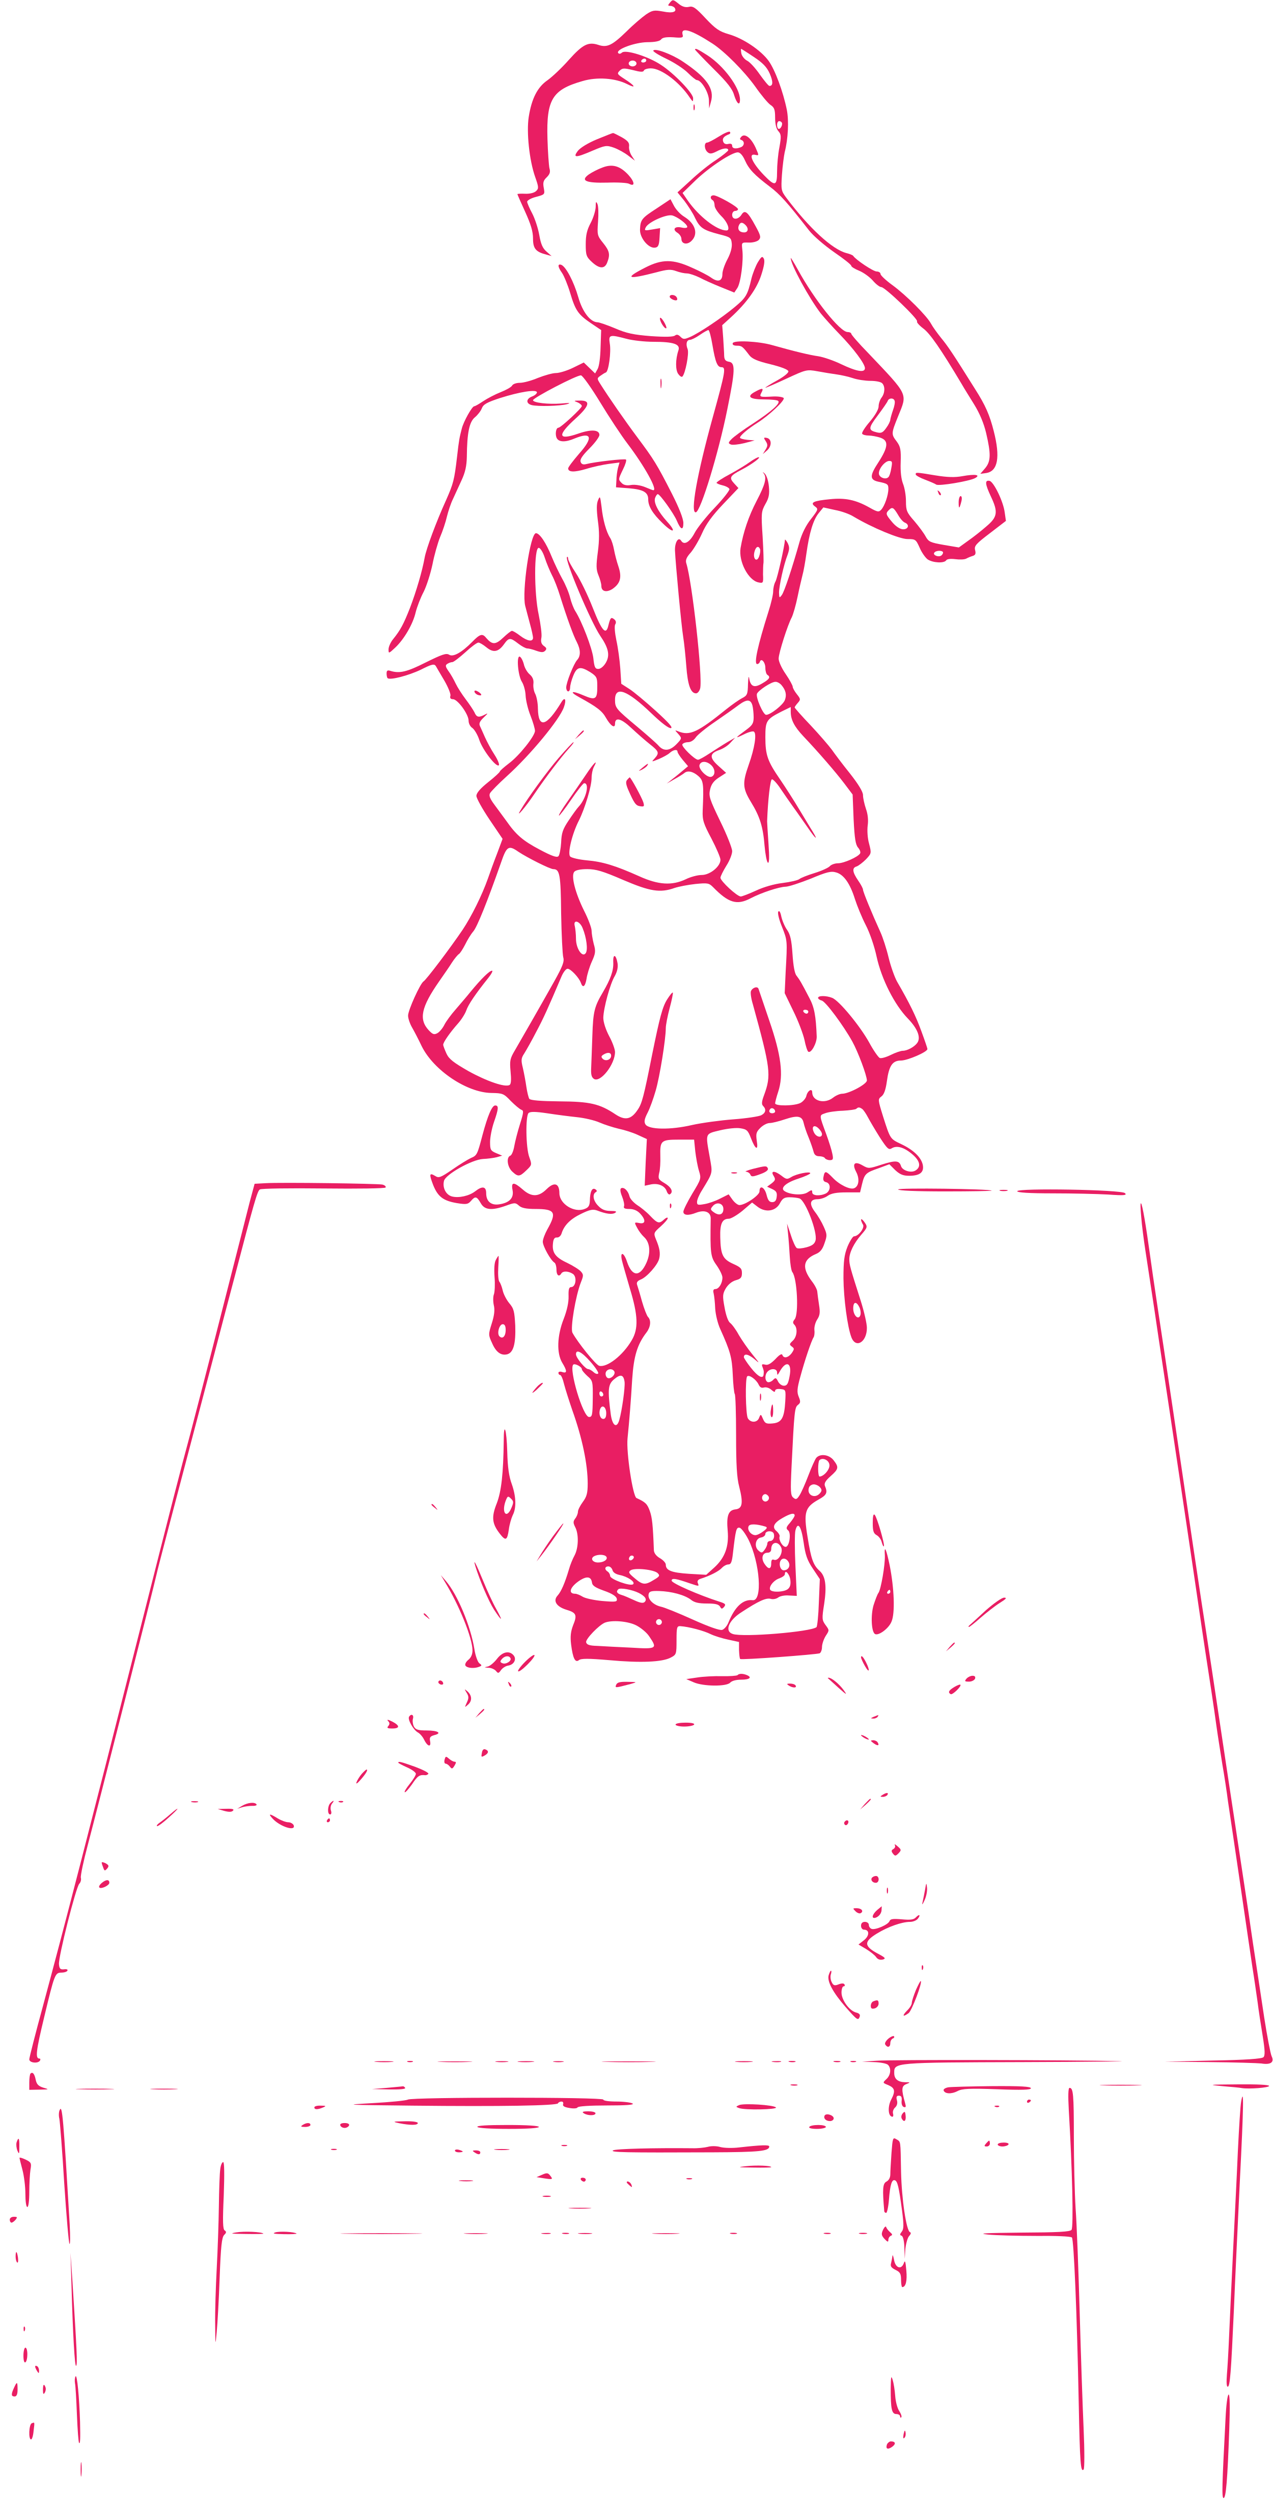 <?xml version="1.0" standalone="no"?>
<!DOCTYPE svg PUBLIC "-//W3C//DTD SVG 20010904//EN"
 "http://www.w3.org/TR/2001/REC-SVG-20010904/DTD/svg10.dtd">
<svg version="1.0" xmlns="http://www.w3.org/2000/svg"
 width="652pt" height="1280pt" viewBox="0 0 652 1280"
 preserveAspectRatio="xMidYMid meet">
<g transform="translate(0,1280) scale(0.1,-0.1)"
fill="#e91e63" stroke="none">
<path d="M3430 12785 c-10 -12 -10 -15 3 -15 9 0 19 -5 23 -11 12 -20 -11 -28
-60 -18 -45 8 -54 7 -87 -15 -20 -14 -65 -52 -99 -86 -74 -72 -100 -85 -145
-70 -52 17 -80 3 -151 -76 -36 -41 -86 -88 -110 -105 -51 -35 -81 -93 -96
-188 -12 -78 3 -222 33 -307 18 -51 19 -59 5 -72 -9 -9 -31 -15 -56 -14 -22 1
-40 0 -40 -2 0 -2 18 -43 40 -91 29 -64 40 -100 40 -136 0 -52 14 -69 70 -83
l25 -7 -26 23 c-20 17 -29 39 -37 85 -6 34 -22 83 -36 110 -14 26 -26 54 -26
60 0 7 21 19 46 25 45 12 45 13 39 46 -5 27 -2 38 15 54 16 16 20 27 14 47 -3
14 -8 82 -10 151 -6 201 25 251 180 295 74 22 167 15 227 -15 51 -26 42 -9
-13 26 -37 24 -39 27 -24 42 14 14 22 14 68 3 38 -10 53 -11 56 -2 2 6 18 11
36 11 53 0 147 -71 199 -150 16 -23 17 -23 17 -3 0 26 -97 127 -165 171 -65
43 -180 79 -199 63 -9 -8 -16 -8 -20 -2 -12 18 85 54 149 55 39 0 64 5 71 14
7 10 26 13 63 11 46 -4 52 -2 47 14 -10 41 45 24 153 -46 63 -41 163 -142 219
-220 30 -43 65 -85 78 -94 20 -13 24 -24 24 -66 0 -33 6 -57 17 -69 14 -16 15
-26 5 -82 -7 -35 -12 -91 -12 -125 0 -74 -10 -77 -67 -18 -61 63 -83 114 -44
104 19 -4 19 -4 1 37 -23 50 -55 75 -73 56 -9 -10 -9 -14 1 -17 17 -7 15 -30
-4 -37 -26 -10 -44 -7 -44 8 0 9 -7 12 -20 9 -13 -3 -22 1 -26 12 -6 16 4 28
31 38 6 3 7 8 3 12 -4 4 -29 -7 -56 -24 -27 -17 -54 -31 -60 -31 -17 0 -15
-35 2 -49 11 -10 21 -9 45 3 33 18 61 21 61 7 0 -4 -28 -27 -62 -50 -35 -22
-93 -69 -130 -104 l-68 -62 35 -43 c18 -24 44 -63 55 -88 25 -51 41 -62 125
-84 56 -14 60 -17 63 -47 2 -20 -6 -50 -22 -80 -14 -26 -26 -60 -26 -76 0 -36
-22 -44 -57 -19 -15 11 -59 34 -98 51 -98 45 -154 45 -240 1 -110 -56 -93 -63
58 -24 55 15 73 16 100 6 19 -7 43 -12 56 -12 12 0 41 -10 64 -21 22 -12 72
-34 109 -49 l69 -28 16 24 c17 27 32 140 25 196 -4 37 -4 37 32 36 21 -1 43 5
52 13 12 13 11 22 -16 71 -40 74 -55 86 -72 59 -17 -27 -48 -28 -48 -1 0 11 7
20 15 20 8 0 15 4 15 9 0 12 -105 71 -125 71 -17 0 -20 -16 -5 -25 6 -3 10
-16 10 -27 0 -12 16 -36 35 -55 32 -31 47 -73 26 -73 -49 0 -141 71 -199 154
l-26 38 69 67 c72 68 183 141 214 141 11 0 25 -15 36 -40 21 -47 48 -75 127
-135 53 -40 89 -80 202 -225 22 -28 78 -76 128 -111 48 -33 88 -64 88 -70 0
-5 18 -16 40 -25 22 -9 53 -31 70 -50 16 -19 36 -34 44 -34 19 0 193 -167 183
-176 -3 -4 11 -20 32 -36 34 -25 89 -104 197 -285 10 -18 39 -64 63 -103 29
-47 50 -97 62 -148 25 -107 24 -144 -5 -179 l-25 -29 30 4 c60 9 73 81 39 214
-21 83 -42 132 -97 218 -112 179 -139 219 -173 260 -20 25 -43 57 -51 72 -21
40 -128 147 -198 198 -33 24 -61 50 -61 57 0 7 -9 13 -20 13 -17 0 -106 59
-120 80 -3 4 -18 10 -34 14 -72 18 -191 127 -309 284 -26 35 -27 41 -22 117 3
44 10 96 14 115 18 70 22 162 11 218 -19 93 -60 204 -93 250 -40 55 -131 116
-205 137 -48 14 -67 27 -118 81 -51 55 -65 64 -85 59 -17 -4 -33 0 -51 14 -31
25 -32 25 -48 6z m430 -276 c47 -31 67 -52 82 -85 18 -41 18 -64 -1 -64 -5 0
-26 26 -49 58 -22 32 -51 64 -65 71 -14 7 -27 24 -30 37 -2 13 -3 24 -1 24 1
0 30 -18 64 -41z m-550 -19 c0 -5 -7 -10 -16 -10 -8 0 -12 5 -9 10 3 6 10 10
16 10 5 0 9 -4 9 -10z m-50 -15 c0 -8 -9 -15 -20 -15 -11 0 -20 7 -20 15 0 8
9 15 20 15 11 0 20 -7 20 -15z m743 -301 c8 -8 -3 -34 -14 -34 -5 0 -9 9 -9
20 0 19 11 26 23 14z m-185 -526 c18 -18 14 -38 -7 -38 -23 0 -35 15 -27 35 7
18 18 19 34 3z"/>
<path d="M3346 12541 c-3 -4 27 -23 67 -42 40 -19 89 -51 109 -71 21 -21 42
-38 47 -38 23 0 61 -63 62 -103 l1 -42 9 33 c20 67 -21 125 -144 207 -57 38
-143 70 -151 56z"/>
<path d="M3560 12546 c0 -2 42 -46 94 -98 71 -70 97 -103 106 -135 14 -45 30
-57 30 -23 0 61 -82 172 -167 227 -50 32 -63 38 -63 29z"/>
<path d="M3552 12250 c0 -14 2 -19 5 -12 2 6 2 18 0 25 -3 6 -5 1 -5 -13z"/>
<path d="M3058 12087 c-46 -19 -85 -43 -98 -59 -28 -37 -12 -37 76 1 64 27 70
28 108 15 22 -8 55 -26 74 -41 l34 -26 -17 26 c-9 14 -15 36 -13 48 2 18 -6
28 -37 46 -22 12 -42 22 -45 22 -3 0 -40 -15 -82 -32z"/>
<path d="M3085 11942 c-22 -8 -53 -24 -69 -35 -45 -32 -16 -45 96 -42 51 2
101 -1 110 -6 32 -17 29 10 -4 46 -43 46 -82 57 -133 37z"/>
<path d="M3365 11734 c-79 -51 -85 -59 -87 -109 -2 -43 44 -98 77 -93 16 2 21
12 23 51 l3 49 -41 -7 c-39 -7 -41 -6 -32 12 15 27 105 67 135 60 28 -8 77
-44 77 -59 0 -5 -12 -7 -29 -3 -36 8 -49 -10 -21 -27 11 -7 20 -21 20 -31 0
-26 28 -32 50 -12 38 35 23 89 -35 125 -20 12 -43 37 -53 56 l-18 34 -69 -46z"/>
<path d="M3051 11740 c-1 -19 -12 -56 -26 -82 -19 -36 -25 -62 -25 -109 0 -55
3 -64 31 -90 39 -36 66 -37 79 -3 16 41 12 59 -21 100 -30 37 -31 42 -26 109
3 39 2 79 -3 90 -7 16 -9 14 -9 -15z"/>
<path d="M3882 11458 c-11 -18 -26 -56 -33 -83 -20 -86 -28 -99 -87 -148 -67
-56 -184 -134 -229 -153 -28 -12 -34 -12 -48 2 -11 11 -19 13 -28 6 -9 -7 -49
-8 -123 -3 -88 7 -124 14 -184 40 -41 17 -81 31 -90 31 -37 1 -77 54 -98 128
-23 80 -63 156 -87 166 -20 7 -19 -10 4 -42 10 -15 29 -61 41 -101 27 -91 41
-111 107 -156 l52 -35 -3 -88 c-1 -49 -7 -97 -15 -111 l-13 -23 -29 28 -29 28
-55 -27 c-31 -15 -70 -27 -88 -27 -17 0 -59 -12 -92 -25 -33 -14 -74 -25 -92
-25 -18 0 -36 -6 -40 -14 -4 -8 -31 -23 -59 -34 -28 -11 -68 -32 -89 -46 -21
-14 -41 -26 -46 -26 -11 0 -55 -78 -64 -115 -12 -47 -14 -55 -24 -143 -14
-120 -19 -138 -56 -222 -51 -112 -102 -250 -110 -295 -12 -68 -43 -173 -75
-257 -33 -84 -49 -114 -87 -161 -13 -16 -23 -39 -23 -52 0 -22 1 -22 34 9 45
42 91 120 105 181 7 28 25 75 41 105 15 30 35 93 45 140 9 47 27 110 39 140
13 30 29 78 35 105 7 28 20 68 31 90 10 22 30 65 44 96 19 41 26 73 27 120 1
124 13 180 42 203 14 12 30 32 35 46 8 20 26 30 93 52 101 32 189 46 189 29 0
-6 -11 -16 -25 -21 -31 -12 -32 -36 -2 -44 31 -8 146 -5 182 5 21 6 12 7 -31
3 -66 -5 -144 4 -144 17 0 12 228 131 246 127 9 -2 53 -64 98 -138 45 -74 108
-170 141 -213 85 -112 155 -237 131 -237 -2 0 -21 7 -42 16 -22 9 -52 14 -71
11 -22 -4 -38 -1 -48 9 -19 19 -19 19 6 71 12 24 19 47 15 50 -5 6 -162 -12
-203 -23 -16 -4 -25 -1 -29 11 -5 12 8 32 45 69 28 28 51 59 51 69 0 27 -42
30 -108 7 -104 -36 -110 -10 -15 76 74 67 80 95 21 93 -30 0 -31 -1 -10 -9 12
-5 22 -14 22 -19 0 -11 -108 -111 -120 -111 -13 0 -18 -36 -8 -54 11 -20 45
-21 91 -1 88 36 97 5 23 -78 -31 -36 -56 -69 -56 -75 0 -20 31 -21 92 -3 35
11 87 22 117 26 l54 7 -8 -28 c-4 -16 -8 -45 -8 -64 l-2 -35 66 -5 c73 -6 99
-20 99 -57 0 -35 22 -72 74 -122 55 -54 73 -47 23 8 -46 51 -70 97 -62 121 4
11 10 20 14 20 11 0 81 -98 97 -135 20 -48 34 -53 34 -13 0 22 -21 76 -58 149
-78 153 -94 178 -177 289 -67 90 -146 204 -189 272 -19 30 -19 31 -1 44 10 7
22 15 28 17 14 4 28 105 20 149 -7 45 0 46 87 23 30 -8 92 -15 137 -15 103 0
138 -12 128 -43 -16 -47 -16 -102 -1 -122 8 -11 17 -17 21 -13 15 15 35 117
27 140 -11 27 -5 48 12 48 7 0 30 11 50 25 20 14 40 25 44 25 5 0 14 -35 21
-77 15 -88 25 -113 46 -113 24 0 21 -20 -44 -255 -81 -293 -117 -494 -87 -488
25 5 116 303 161 527 41 201 42 239 8 244 -17 3 -23 10 -24 30 0 15 -3 56 -5
92 l-5 65 44 40 c80 73 133 146 156 217 15 46 19 73 13 84 -8 14 -12 11 -30
-18z"/>
<path d="M4050 11479 c-1 -32 94 -206 154 -284 17 -21 60 -69 96 -106 73 -75
130 -152 130 -174 0 -25 -43 -17 -121 20 -39 19 -92 37 -118 41 -43 6 -119 24
-236 57 -70 20 -197 26 -202 10 -3 -8 5 -13 21 -13 25 0 29 -3 64 -49 14 -18
41 -30 108 -46 56 -14 90 -27 92 -36 1 -8 -22 -27 -58 -47 -33 -18 -60 -35
-60 -37 0 -2 47 18 105 45 104 48 106 49 162 39 32 -6 76 -13 98 -16 22 -3 59
-11 83 -19 23 -8 64 -14 90 -14 27 0 53 -5 60 -12 16 -16 15 -50 -3 -74 -8
-10 -15 -31 -15 -45 0 -15 -18 -46 -45 -78 -25 -29 -43 -57 -39 -62 3 -5 18
-9 33 -9 15 0 42 -5 60 -11 43 -15 41 -47 -10 -126 -45 -68 -45 -89 -2 -99 49
-10 53 -13 53 -37 0 -32 -19 -88 -37 -107 -12 -13 -19 -12 -61 12 -70 39 -123
50 -201 42 -84 -8 -104 -17 -77 -37 18 -13 17 -16 -20 -64 -25 -31 -46 -73
-58 -114 -39 -139 -79 -259 -92 -276 -12 -16 -13 -15 -14 12 0 35 24 144 44
195 10 29 10 39 0 60 -8 14 -14 21 -14 15 -1 -29 -38 -193 -48 -212 -7 -12
-12 -35 -12 -51 0 -16 -11 -63 -24 -103 -55 -174 -76 -269 -58 -269 6 0 12 5
14 12 7 21 28 -3 28 -32 0 -16 5 -32 10 -35 18 -11 11 -23 -26 -44 -41 -25
-60 -17 -67 27 -2 15 -5 1 -6 -30 -1 -52 -4 -59 -29 -72 -16 -8 -53 -34 -83
-58 -146 -118 -186 -136 -244 -113 -20 8 -20 8 -1 -13 19 -22 19 -23 -9 -52
-34 -35 -65 -38 -91 -9 -10 12 -59 55 -109 97 -110 92 -115 97 -115 139 0 73
62 50 185 -68 52 -50 90 -79 101 -77 12 2 -10 27 -77 88 -52 47 -113 98 -135
112 l-42 27 -5 78 c-3 43 -12 108 -20 144 -8 39 -11 73 -6 82 6 9 4 19 -5 26
-16 13 -20 9 -30 -31 -12 -53 -33 -30 -80 90 -25 64 -64 144 -86 177 -22 33
-40 66 -40 74 0 8 -3 12 -6 9 -13 -13 122 -332 170 -403 43 -63 51 -100 29
-138 -11 -19 -27 -32 -39 -32 -16 0 -20 9 -25 55 -6 51 -59 189 -93 242 -8 13
-20 43 -26 68 -6 25 -24 68 -40 96 -16 29 -40 79 -54 113 -29 72 -62 121 -81
121 -29 0 -73 -300 -55 -372 5 -18 15 -59 24 -91 9 -32 16 -65 16 -72 0 -23
-29 -18 -66 10 -18 14 -37 25 -42 25 -5 0 -25 -16 -45 -35 -39 -37 -56 -37
-87 -1 -19 24 -32 20 -71 -20 -53 -54 -98 -80 -119 -66 -15 9 -37 1 -120 -40
-97 -49 -134 -57 -180 -43 -15 5 -20 2 -20 -13 0 -10 2 -21 5 -24 12 -12 107
13 170 43 57 29 69 31 77 19 5 -8 24 -42 44 -75 19 -33 33 -67 31 -77 -4 -12
1 -18 13 -18 24 0 80 -77 80 -110 0 -14 8 -30 19 -37 10 -7 27 -34 36 -62 17
-51 87 -142 100 -129 4 4 -6 29 -23 55 -17 26 -38 66 -48 88 -10 22 -21 48
-26 58 -6 13 0 25 20 44 22 21 23 24 5 14 -31 -16 -42 -14 -53 12 -6 12 -26
42 -45 67 -19 25 -42 61 -51 80 -9 19 -25 48 -37 64 -16 23 -17 30 -6 37 8 5
19 9 26 9 6 0 36 23 66 50 30 28 60 50 67 50 7 0 25 -11 41 -24 35 -29 61 -25
90 15 25 35 32 36 73 4 18 -14 39 -25 46 -25 8 0 29 -5 47 -12 26 -9 36 -9 45
0 9 9 8 15 -7 25 -13 10 -16 22 -12 43 3 16 -4 68 -14 117 -24 110 -24 342 0
342 8 0 22 -22 31 -50 9 -28 26 -68 37 -90 12 -22 30 -69 41 -105 37 -118 69
-205 86 -237 20 -39 21 -71 2 -92 -18 -20 -56 -116 -56 -141 0 -11 5 -20 10
-20 6 0 10 9 10 20 0 11 7 38 16 60 19 47 36 50 88 18 32 -21 35 -28 35 -68 1
-71 -8 -77 -69 -51 -62 27 -78 21 -23 -9 91 -50 117 -70 137 -106 23 -40 46
-56 46 -30 0 36 31 28 83 -21 29 -27 71 -64 95 -83 47 -37 50 -45 25 -73 -18
-19 -17 -19 22 -3 21 9 47 23 55 31 19 17 40 20 40 6 0 -5 12 -24 27 -42 l27
-32 -25 -21 c-13 -11 -38 -32 -54 -44 l-30 -24 40 23 c22 12 44 26 50 31 16
14 43 9 70 -14 28 -24 30 -39 24 -178 -2 -49 4 -67 45 -144 25 -48 46 -97 46
-108 0 -34 -53 -78 -96 -78 -21 0 -58 -10 -82 -22 -70 -33 -140 -29 -237 15
-123 55 -188 75 -269 82 -42 4 -80 13 -86 20 -14 17 11 118 45 184 31 62 65
175 65 218 0 19 5 43 11 55 25 46 0 22 -41 -40 -25 -37 -67 -98 -93 -135 -27
-38 -47 -71 -44 -73 2 -2 30 34 62 81 32 47 62 85 67 85 29 0 10 -79 -28 -120
-8 -8 -31 -40 -51 -70 -31 -46 -37 -65 -39 -114 -2 -32 -8 -64 -14 -70 -8 -8
-34 1 -96 34 -87 46 -121 76 -170 146 -16 22 -44 60 -61 83 -24 32 -30 48 -23
60 5 9 43 48 85 86 122 110 272 292 293 354 14 38 6 56 -12 27 -77 -127 -119
-138 -121 -34 0 29 -7 63 -14 76 -7 13 -11 36 -9 52 2 19 -4 34 -19 47 -12 10
-26 33 -30 52 -5 19 -14 36 -21 39 -18 6 -9 -98 11 -129 9 -14 18 -45 19 -70
1 -24 12 -71 25 -103 13 -33 23 -68 23 -78 0 -26 -81 -128 -134 -167 -25 -19
-46 -38 -46 -41 0 -4 -27 -29 -60 -55 -40 -32 -60 -55 -60 -70 0 -12 30 -66
67 -121 l67 -99 -28 -75 c-16 -41 -37 -99 -47 -128 -30 -85 -84 -194 -130
-263 -60 -89 -186 -256 -200 -264 -17 -11 -79 -147 -79 -175 0 -14 9 -41 20
-60 11 -19 34 -63 50 -97 61 -123 231 -237 356 -239 59 -1 64 -3 100 -41 22
-22 46 -42 54 -45 13 -4 12 -14 -7 -74 -12 -38 -25 -89 -29 -112 -4 -24 -13
-46 -20 -49 -22 -8 -16 -57 9 -81 30 -28 38 -28 73 6 28 27 29 28 15 67 -18
47 -20 210 -4 226 8 8 34 8 95 -1 45 -7 115 -16 153 -20 39 -4 90 -16 115 -27
25 -11 69 -25 98 -32 29 -6 74 -20 99 -32 l46 -21 -6 -119 -5 -120 33 7 c38 7
71 -8 80 -36 4 -11 11 -18 16 -15 19 12 8 36 -27 57 -32 19 -34 23 -28 52 5
17 7 56 6 86 -2 80 3 85 95 85 l78 0 6 -60 c4 -33 12 -78 19 -100 12 -39 11
-42 -34 -116 -25 -42 -46 -84 -46 -93 0 -19 26 -21 66 -5 43 16 74 4 74 -29
-3 -180 -1 -197 30 -240 16 -23 30 -51 30 -63 0 -29 -18 -59 -36 -59 -10 0
-13 -7 -9 -22 3 -13 7 -48 8 -78 2 -31 13 -77 26 -105 51 -113 60 -144 64
-234 2 -50 7 -94 10 -98 4 -3 7 -98 7 -211 0 -152 4 -219 16 -264 21 -83 17
-112 -19 -116 -37 -4 -47 -33 -40 -110 7 -80 -14 -138 -69 -188 l-41 -37 -88
5 c-90 6 -119 17 -119 47 0 9 -14 24 -30 33 -19 11 -30 26 -31 40 -5 133 -9
168 -21 202 -13 36 -22 45 -68 66 -19 9 -53 233 -46 305 9 89 17 188 24 305 8
117 26 177 74 239 20 27 24 61 7 78 -6 6 -20 42 -31 80 -10 37 -22 76 -25 85
-4 12 2 20 19 27 31 12 86 74 94 106 7 28 3 54 -17 101 -12 30 -11 33 24 64
20 18 37 37 37 43 0 5 -8 3 -18 -6 -26 -24 -34 -22 -73 19 -18 19 -49 44 -67
55 -17 12 -35 31 -38 44 -7 29 -29 49 -43 41 -6 -4 -4 -20 5 -42 8 -20 13 -43
10 -50 -4 -10 4 -14 28 -14 21 0 40 -8 54 -23 31 -33 29 -56 -4 -49 -26 5 -26
4 -11 -24 8 -16 24 -37 35 -47 31 -28 36 -80 13 -132 -33 -74 -73 -73 -99 3
-16 50 -37 57 -27 10 4 -18 23 -83 41 -145 42 -138 45 -206 9 -266 -45 -77
-126 -140 -166 -130 -18 5 -109 118 -137 169 -12 23 16 189 43 258 14 35 14
40 0 56 -9 10 -41 30 -70 44 -60 28 -78 52 -73 99 2 23 8 32 20 31 10 -1 20 8
24 20 13 43 46 75 100 101 45 22 61 25 83 17 46 -18 76 -21 91 -12 11 7 5 10
-23 10 -27 0 -45 7 -62 25 -26 25 -33 59 -14 71 8 4 7 9 -2 15 -17 10 -27 -12
-28 -59 -1 -25 -7 -35 -27 -42 -54 -21 -128 26 -129 80 0 52 -26 60 -65 22
-41 -41 -78 -42 -123 -2 -46 40 -60 39 -52 -3 8 -40 -15 -65 -67 -73 -42 -7
-68 14 -68 57 0 35 -20 38 -57 9 -30 -23 -83 -35 -118 -26 -31 8 -50 45 -41
80 8 33 143 109 200 112 23 1 54 5 70 9 l28 8 -31 13 c-28 12 -31 17 -31 57 0
24 9 70 20 102 24 69 25 85 6 85 -16 0 -38 -51 -65 -152 -26 -99 -28 -104 -59
-117 -15 -7 -58 -33 -95 -59 -60 -41 -70 -45 -88 -33 -30 18 -32 10 -11 -45
24 -61 52 -82 122 -94 49 -8 57 -6 72 11 22 26 30 24 50 -11 20 -36 57 -39
130 -13 44 16 48 16 66 0 13 -12 37 -17 85 -17 100 0 110 -17 60 -105 -12 -22
-23 -50 -23 -63 0 -22 40 -95 60 -107 5 -3 10 -19 10 -36 0 -29 13 -39 25 -19
9 14 38 12 60 -3 21 -16 14 -67 -10 -67 -11 0 -14 -12 -13 -47 1 -31 -8 -72
-25 -116 -34 -86 -37 -176 -7 -225 25 -41 25 -55 0 -47 -11 4 -20 2 -20 -4 0
-6 4 -11 9 -11 5 0 14 -21 20 -47 7 -27 26 -86 42 -133 51 -142 79 -277 79
-376 0 -49 -5 -67 -25 -94 -14 -19 -25 -41 -25 -50 0 -9 -6 -25 -14 -35 -11
-15 -11 -22 0 -44 19 -36 17 -106 -3 -144 -10 -18 -23 -50 -29 -72 -21 -71
-40 -114 -58 -134 -25 -27 -7 -57 45 -73 51 -15 56 -27 34 -80 -12 -32 -15
-57 -10 -98 9 -71 21 -95 40 -80 11 9 48 9 154 0 162 -15 273 -10 316 13 29
15 30 17 30 89 0 67 2 73 20 72 44 -3 122 -24 155 -41 19 -9 60 -22 90 -28
l55 -12 0 -41 c1 -23 3 -43 6 -46 5 -6 384 22 407 29 6 3 12 17 12 32 0 15 9
41 19 57 19 29 19 29 -1 56 -18 25 -19 32 -7 107 14 92 7 142 -22 169 -34 30
-45 62 -63 175 -21 127 -13 152 56 191 42 23 48 35 33 70 -5 13 3 27 29 50 42
37 43 46 15 82 -23 29 -69 35 -89 11 -6 -8 -24 -48 -40 -90 -16 -42 -36 -87
-45 -101 -14 -22 -19 -23 -32 -12 -14 11 -15 32 -9 158 14 287 16 304 33 317
13 10 14 17 4 41 -10 24 -9 42 8 103 22 82 56 183 68 202 4 6 6 24 4 39 -1 15
5 38 15 53 13 20 15 36 9 73 -4 26 -8 56 -9 67 0 11 -13 36 -28 55 -52 69 -46
112 22 140 21 9 33 24 43 55 14 39 13 46 -4 84 -10 23 -30 57 -45 76 -31 41
-26 65 13 65 16 0 40 8 53 18 18 12 44 17 95 17 l70 0 10 42 c13 53 19 59 86
82 l54 20 30 -30 c24 -22 40 -29 71 -29 56 0 78 18 70 57 -9 38 -47 75 -110
105 -57 27 -56 25 -93 141 -27 87 -27 89 -9 103 13 9 22 33 28 76 11 82 29
108 72 108 34 0 136 44 136 59 0 4 -14 45 -31 91 -28 77 -59 141 -125 255 -12
22 -32 77 -43 123 -11 46 -30 104 -42 130 -42 92 -89 206 -89 217 0 6 -11 27
-25 47 -30 44 -32 65 -7 72 10 4 31 20 47 36 28 30 29 31 16 81 -8 28 -10 68
-7 92 4 28 1 58 -9 86 -8 24 -15 55 -15 70 0 17 -23 55 -67 111 -38 47 -79
102 -93 122 -14 19 -62 75 -107 123 -46 48 -83 90 -83 93 0 3 7 13 16 23 15
17 15 20 -5 45 -12 15 -21 32 -21 38 0 6 -16 36 -36 65 -21 30 -37 66 -36 80
1 30 46 171 67 210 7 14 21 62 30 106 9 44 21 94 25 110 5 17 14 66 20 110 15
107 35 174 64 209 l23 28 59 -13 c33 -6 75 -21 94 -33 97 -58 237 -116 278
-116 41 0 43 -2 62 -44 10 -24 29 -51 41 -60 27 -18 84 -21 95 -5 4 7 22 9 47
6 22 -3 47 -2 56 3 9 5 24 11 34 14 13 4 16 12 11 30 -5 21 5 32 76 86 l82 63
-6 42 c-7 58 -57 159 -78 163 -25 5 -23 -16 7 -80 38 -80 34 -105 -23 -153
-26 -23 -68 -56 -94 -74 l-47 -34 -77 13 c-69 12 -78 16 -93 43 -9 17 -35 52
-58 79 -39 44 -43 54 -43 102 0 30 -7 69 -15 89 -9 23 -14 62 -12 110 2 64 -1
80 -20 106 -29 38 -29 41 7 130 48 118 55 104 -152 322 -49 50 -88 95 -88 100
0 5 -9 9 -19 9 -38 0 -169 163 -255 320 -20 36 -36 62 -36 59z m532 -731 c3
-7 -1 -28 -8 -47 -7 -20 -13 -42 -14 -49 0 -8 -9 -27 -21 -43 -17 -24 -25 -28
-47 -23 -46 11 -46 21 3 86 26 35 50 69 52 76 6 15 30 16 35 0z m-17 -345 c-3
-21 -10 -42 -15 -46 -13 -14 -44 -3 -48 15 -5 24 29 67 52 68 16 0 17 -5 11
-37z m34 -238 c11 -20 27 -38 36 -41 24 -10 18 -34 -9 -34 -15 0 -36 13 -55
35 -34 40 -36 46 -19 63 18 18 24 15 47 -23z m231 -194 c0 -6 -5 -13 -10 -16
-15 -9 -43 3 -35 15 8 13 45 13 45 1z m-828 -678 c23 -27 28 -51 18 -77 -9
-25 -74 -76 -96 -76 -15 0 -54 89 -47 108 7 17 73 61 94 61 9 1 23 -7 31 -16z
m-148 -106 c3 -12 6 -39 6 -59 0 -31 -6 -41 -37 -64 -59 -43 -62 -48 -15 -25
23 12 48 19 53 15 16 -9 4 -85 -26 -169 -33 -94 -32 -120 11 -191 46 -75 62
-126 70 -225 4 -44 11 -82 17 -86 7 -4 8 29 3 98 -4 57 -7 109 -7 114 4 109
16 215 25 215 6 0 26 -21 43 -47 18 -27 48 -70 68 -98 20 -27 52 -74 72 -102
40 -59 56 -71 25 -20 -11 17 -41 68 -68 112 -26 44 -71 114 -99 155 -64 93
-75 124 -75 216 0 83 5 91 81 130 l49 24 0 -24 c0 -41 18 -76 64 -125 77 -81
166 -184 210 -242 l43 -57 5 -127 c5 -99 10 -130 23 -145 9 -10 14 -24 10 -30
-11 -18 -83 -50 -113 -50 -16 0 -35 -7 -42 -15 -7 -8 -42 -24 -78 -35 -36 -11
-71 -25 -78 -31 -7 -6 -46 -15 -86 -20 -43 -5 -98 -21 -136 -39 -35 -16 -71
-30 -78 -30 -19 0 -104 79 -104 96 0 7 14 35 30 61 17 26 30 60 30 75 0 15
-27 84 -61 153 -55 114 -60 129 -52 163 6 27 19 44 45 61 l37 24 -40 36 c-47
42 -45 64 5 81 18 6 44 22 57 37 l24 26 -40 -23 c-22 -13 -62 -39 -90 -57 -27
-18 -54 -33 -60 -33 -18 1 -87 69 -80 79 3 6 17 11 29 11 14 0 30 10 40 25 9
13 53 49 99 80 45 31 99 69 120 85 42 31 62 31 71 -3z m-212 -304 c22 -20 23
-52 2 -60 -21 -8 -69 40 -61 61 8 21 36 20 59 -1z m-987 -444 c45 -30 162 -89
179 -89 33 0 38 -28 40 -227 2 -109 7 -210 11 -225 6 -21 -3 -45 -46 -122 -74
-132 -169 -297 -202 -354 -25 -42 -27 -53 -22 -108 4 -41 3 -64 -5 -69 -22
-14 -117 19 -211 71 -75 43 -99 61 -112 89 -9 20 -17 40 -17 46 0 13 36 64 76
109 17 19 36 49 42 66 10 30 48 86 113 167 16 20 25 37 19 37 -13 0 -55 -41
-110 -108 -19 -24 -54 -64 -76 -90 -23 -26 -49 -61 -58 -79 -9 -18 -25 -37
-36 -43 -17 -9 -24 -6 -44 15 -52 56 -39 118 53 250 23 33 53 76 66 97 13 20
29 39 35 43 6 3 20 25 32 48 11 23 30 54 42 68 20 23 72 153 142 352 29 85 39
91 89 56z m536 -144 c138 -59 190 -68 265 -41 22 7 69 16 106 20 62 6 69 5 90
-16 80 -82 123 -94 193 -57 56 29 145 58 178 59 16 0 73 19 129 41 83 35 105
40 131 32 39 -11 71 -57 96 -137 11 -34 35 -93 55 -132 21 -40 45 -111 56
-163 25 -114 91 -245 160 -316 51 -53 68 -99 47 -126 -15 -20 -51 -39 -73 -39
-10 0 -37 -9 -61 -21 -24 -12 -49 -19 -57 -16 -7 3 -32 38 -54 79 -47 85 -155
216 -190 229 -30 12 -72 12 -72 0 0 -5 8 -11 19 -14 20 -5 111 -128 156 -209
30 -54 75 -175 75 -200 0 -19 -92 -68 -127 -68 -11 0 -32 -9 -46 -20 -43 -34
-107 -18 -107 27 0 23 -24 9 -30 -18 -3 -13 -17 -29 -30 -36 -31 -16 -130 -17
-130 -2 0 5 7 33 16 60 28 85 15 187 -46 364 -28 83 -53 156 -55 162 -5 15
-31 7 -39 -12 -3 -8 1 -38 10 -67 91 -331 95 -363 57 -466 -12 -32 -13 -46 -5
-54 18 -18 14 -36 -9 -48 -11 -6 -75 -16 -142 -21 -67 -5 -162 -18 -212 -29
-111 -26 -222 -24 -239 3 -8 13 -6 27 11 60 12 23 30 74 41 112 21 71 52 265
52 320 0 17 9 63 20 104 11 41 18 76 16 79 -3 2 -15 -13 -29 -35 -24 -38 -38
-91 -77 -283 -43 -216 -52 -250 -74 -282 -33 -50 -64 -56 -113 -24 -82 55
-131 66 -288 67 -94 1 -148 5 -154 13 -4 6 -11 34 -15 61 -4 28 -12 71 -18 97
-10 40 -9 50 7 74 10 16 38 65 61 110 38 71 60 120 131 287 9 20 22 37 30 37
16 0 59 -46 68 -72 10 -29 22 -20 29 20 3 22 15 61 27 88 19 42 21 54 10 91
-6 24 -11 55 -11 68 0 14 -17 60 -39 103 -45 91 -67 177 -50 198 7 9 32 14 67
14 44 0 79 -10 183 -55z m-207 -247 c20 -48 28 -111 16 -128 -17 -25 -50 23
-50 74 0 22 -3 51 -6 64 -10 36 25 28 40 -10z m986 -939 c0 -5 -7 -9 -15 -9
-15 0 -20 12 -9 23 8 8 24 -1 24 -14z m446 13 c6 -4 19 -23 29 -42 10 -19 37
-65 61 -103 39 -60 46 -66 62 -56 26 16 65 4 107 -33 38 -33 43 -63 14 -81
-22 -14 -66 -1 -74 22 -9 30 -28 31 -100 8 -64 -21 -67 -21 -97 -4 -41 24 -55
9 -33 -33 19 -36 14 -75 -11 -84 -21 -8 -75 18 -109 54 -35 36 -41 37 -47 6
-4 -18 0 -26 14 -29 24 -7 23 -43 -1 -57 -30 -15 -71 -13 -71 5 0 14 -3 14
-24 0 -24 -16 -87 -13 -117 6 -25 15 4 43 69 64 34 11 62 24 62 28 0 11 -71
-3 -98 -20 -20 -12 -25 -12 -49 7 -35 27 -58 27 -41 0 11 -18 10 -23 -10 -39
l-23 -17 26 -12 c21 -10 26 -18 23 -40 -2 -19 -9 -27 -23 -27 -15 0 -22 10
-29 38 -10 39 -36 52 -36 17 0 -20 -73 -70 -103 -70 -8 0 -24 12 -35 27 l-20
28 -44 -22 c-23 -12 -60 -25 -80 -28 -33 -6 -38 -5 -38 11 0 11 11 37 25 59
58 96 55 85 40 171 -22 124 -25 118 54 137 38 9 84 14 104 10 32 -5 38 -11 53
-50 23 -60 39 -67 30 -14 -5 36 -3 45 18 66 14 14 35 25 48 25 13 0 48 9 78
19 66 22 88 17 96 -18 3 -14 14 -48 26 -76 11 -27 22 -60 25 -72 4 -16 13 -23
29 -23 12 0 26 -4 29 -10 3 -5 15 -10 25 -10 17 0 19 5 13 33 -3 17 -17 61
-30 97 -38 103 -38 99 -7 110 15 6 56 12 91 13 34 2 65 6 69 10 9 9 16 9 30
-1z m-206 -129 c0 -20 -28 -16 -40 7 -16 30 -2 45 21 24 10 -9 19 -23 19 -31z
m-115 -329 c31 -12 93 -173 82 -215 -5 -18 -17 -27 -46 -35 -22 -6 -44 -8 -50
-4 -6 3 -20 33 -30 65 l-20 60 5 -50 c3 -27 7 -81 9 -118 2 -38 8 -74 13 -80
25 -31 34 -216 12 -242 -10 -12 -10 -19 -2 -27 19 -19 14 -63 -8 -83 -17 -16
-18 -19 -5 -29 14 -10 14 -13 0 -34 -18 -24 -41 -29 -48 -9 -3 8 -16 0 -36
-22 -23 -23 -38 -32 -52 -28 -16 4 -19 2 -14 -11 7 -19 8 -22 6 -39 -2 -26
-29 -12 -65 34 -20 25 -36 50 -36 54 0 20 21 17 52 -8 31 -27 31 -26 -8 22
-23 28 -54 73 -70 100 -15 28 -36 56 -45 62 -10 8 -21 39 -28 79 -11 58 -10
69 6 97 12 20 31 36 51 42 26 7 32 14 32 37 0 23 -7 30 -45 47 -53 24 -64 46
-66 136 -2 70 10 95 44 95 11 0 43 19 70 41 l49 42 30 -23 c41 -30 92 -21 113
20 13 24 22 30 49 30 19 0 42 -3 51 -6z m-390 -54 c0 -29 -22 -37 -50 -16 -17
12 -17 16 -5 30 20 25 55 16 55 -14z m-681 -782 c25 -28 43 -56 40 -60 -4 -5
-14 -2 -23 6 -10 9 -22 16 -28 16 -15 0 -63 58 -63 76 0 28 29 13 74 -38z
m-44 -38 c0 -6 13 -21 28 -35 28 -24 29 -28 28 -118 -1 -83 -3 -92 -19 -92
-31 0 -104 244 -81 268 8 8 44 -11 44 -23z m1064 -37 c-7 -38 -13 -48 -29 -48
-11 0 -24 10 -30 22 -10 20 -13 21 -27 6 -9 -8 -21 -12 -27 -9 -15 9 -14 39 1
54 18 18 48 15 48 -5 1 -16 2 -15 12 2 34 63 66 49 52 -22z m-898 26 c10 -17
-23 -46 -37 -32 -7 7 -9 19 -6 27 7 18 33 21 43 5z m53 -55 c3 -28 -13 -144
-27 -194 -13 -46 -36 -30 -44 30 -16 125 -14 151 16 177 34 29 50 26 55 -13z
m686 -12 c7 -15 15 -20 28 -16 11 3 27 -2 38 -12 12 -11 19 -13 19 -5 0 8 11
11 28 9 27 -3 27 -4 24 -63 -5 -86 -19 -109 -65 -113 -32 -3 -39 0 -49 23 -11
26 -12 26 -20 6 -9 -26 -44 -27 -58 -2 -11 22 -14 204 -3 214 10 10 46 -16 58
-41z m-795 -53 c0 -5 -4 -9 -10 -9 -5 0 -10 7 -10 16 0 8 5 12 10 9 6 -3 10
-10 10 -16z m15 -95 c0 -19 -5 -29 -15 -29 -16 0 -25 28 -16 51 10 25 31 10
31 -22z m1143 -263 c4 -23 -28 -60 -50 -61 -10 0 -10 74 -1 84 16 15 48 1 51
-23z m-48 -116 c10 -12 10 -18 0 -30 -27 -32 -71 -8 -56 30 3 8 14 15 24 15
11 0 25 -7 32 -15z m-264 -46 c10 -17 -13 -36 -27 -22 -12 12 -4 33 11 33 5 0
12 -5 16 -11z m134 -98 c0 -6 -11 -22 -24 -38 -20 -22 -21 -29 -10 -38 18 -13
7 -85 -12 -85 -16 0 -37 36 -31 53 2 6 -5 18 -15 27 -25 20 -16 42 30 68 40
23 62 28 62 13z m-150 -57 c12 -4 9 -10 -10 -24 -14 -11 -32 -20 -41 -20 -22
0 -43 26 -35 45 5 14 39 13 86 -1z m196 -81 c9 -64 18 -91 47 -134 l36 -54 -5
-120 c-2 -65 -8 -122 -12 -126 -28 -24 -376 -53 -429 -35 -43 14 -22 69 44
111 87 57 126 75 150 69 13 -4 30 0 39 7 9 7 33 12 55 10 l40 -2 -7 154 c-4
85 -4 166 0 181 12 48 30 22 42 -61z m-283 15 c60 -121 73 -317 22 -311 -49 6
-91 -33 -124 -114 -7 -18 -22 -35 -32 -38 -12 -4 -69 16 -151 53 -73 33 -147
63 -164 66 -38 9 -67 38 -62 63 3 15 12 18 53 17 65 -2 131 -20 163 -44 18
-15 40 -20 83 -20 42 0 60 -4 67 -16 7 -13 10 -13 21 -1 10 13 6 17 -26 27
-103 33 -243 94 -243 107 0 15 22 11 94 -14 48 -16 47 -16 40 2 -4 9 1 17 12
21 49 15 95 39 110 55 10 11 25 19 34 19 14 0 19 12 24 58 14 120 17 133 34
130 9 -2 29 -29 45 -60z m130 30 c6 -19 -3 -38 -19 -38 -8 0 -14 -6 -14 -13 0
-7 -6 -22 -14 -32 -12 -17 -16 -17 -30 -5 -25 20 -17 64 12 68 12 2 22 10 22
18 0 17 37 19 43 2z m37 -69 c14 -25 -13 -74 -36 -65 -10 4 -14 -2 -14 -19 0
-31 -15 -32 -35 -1 -18 28 -10 56 16 56 12 0 19 7 19 18 0 37 33 44 50 11z
m-894 -50 c8 -14 -14 -29 -43 -29 -27 0 -40 19 -22 31 20 12 57 11 65 -2z
m135 -12 c-13 -13 -26 -3 -16 12 3 6 11 8 17 5 6 -4 6 -10 -1 -17z m798 -15
c11 -20 -2 -42 -25 -42 -15 0 -25 25 -18 45 8 21 31 19 43 -3z m-902 -41 c3
-12 17 -21 37 -25 40 -8 81 -35 69 -47 -13 -13 -118 25 -118 42 0 8 -6 18 -12
22 -18 11 -16 27 3 27 9 0 18 -9 21 -19z m232 -16 c12 -12 9 -17 -20 -34 -45
-28 -58 -26 -99 9 -30 25 -33 31 -20 40 20 14 121 4 139 -15z m679 -35 c3 -24
-2 -38 -14 -47 -21 -15 -80 -17 -89 -3 -9 15 17 49 47 59 16 6 28 15 28 21 0
28 25 0 28 -30z m-1016 -13 c2 -16 18 -26 63 -42 40 -14 61 -28 64 -40 3 -17
-3 -18 -75 -12 -43 4 -88 14 -100 22 -13 8 -30 15 -38 15 -40 0 -25 38 28 71
34 20 54 16 58 -14z m240 -53 c33 -17 43 -33 30 -46 -8 -8 -24 -5 -54 9 -24
11 -53 24 -65 27 -23 7 -29 17 -16 29 9 9 71 -2 105 -19z m118 -149 c0 -8 -7
-15 -15 -15 -8 0 -15 7 -15 15 0 8 7 15 15 15 8 0 15 -7 15 -15z m-133 -16
c24 -12 55 -37 68 -57 43 -63 40 -66 -92 -58 -65 3 -143 7 -173 9 -42 1 -55 6
-58 19 -3 16 65 87 96 100 36 14 116 8 159 -13z"/>
<path d="M3986 8132 c-4 -7 4 -41 19 -77 28 -71 28 -70 19 -230 l-5 -110 44
-91 c25 -50 50 -117 57 -147 6 -31 15 -59 20 -62 15 -9 44 45 43 78 -4 105
-12 150 -38 198 -41 79 -49 92 -65 113 -10 11 -17 51 -21 111 -5 72 -11 99
-27 123 -12 16 -25 47 -30 68 -5 25 -11 34 -16 26z m154 -512 c0 -5 -4 -10 -9
-10 -6 0 -13 5 -16 10 -3 6 1 10 9 10 9 0 16 -4 16 -10z"/>
<path d="M3141 7873 c2 -43 -14 -86 -53 -153 -44 -74 -50 -100 -54 -220 -2
-63 -5 -137 -6 -164 -2 -37 1 -51 14 -60 33 -21 108 74 108 138 0 13 -13 50
-30 81 -18 34 -30 72 -30 94 1 49 35 175 59 214 12 22 17 43 14 65 -8 46 -24
51 -22 5z m-11 -478 c0 -21 -28 -31 -43 -16 -9 9 -8 14 3 21 22 14 40 12 40
-5z"/>
<path d="M3855 6815 c-27 -7 -43 -14 -34 -14 9 -1 19 -7 22 -15 5 -12 12 -12
50 2 29 10 43 21 40 29 -6 15 -11 15 -78 -2z"/>
<path d="M3748 6793 c6 -2 18 -2 25 0 6 3 1 5 -13 5 -14 0 -19 -2 -12 -5z"/>
<path d="M3892 5645 c0 -16 2 -22 5 -12 2 9 2 23 0 30 -3 6 -5 -1 -5 -18z"/>
<path d="M3948 5580 c-3 -17 -1 -33 4 -36 4 -3 8 11 8 30 0 44 -6 47 -12 6z"/>
<path d="M3430 11281 c0 -10 30 -24 37 -17 3 3 2 9 -2 15 -8 13 -35 15 -35 2z"/>
<path d="M3380 11169 c0 -17 26 -57 33 -49 2 3 -4 19 -14 35 -11 17 -19 23
-19 14z"/>
<path d="M3383 10835 c0 -22 2 -30 4 -17 2 12 2 30 0 40 -3 9 -5 -1 -4 -23z"/>
<path d="M3867 10794 c-45 -24 -28 -39 46 -39 36 0 69 -3 73 -8 12 -12 -35
-54 -130 -116 -50 -32 -99 -68 -110 -80 -17 -18 -17 -21 -2 -27 8 -3 39 0 68
7 l53 14 -37 3 c-21 2 -38 7 -38 11 0 11 40 45 89 76 59 37 142 115 135 127
-4 5 -27 9 -53 8 -71 -4 -73 -3 -61 20 13 24 5 25 -33 4z"/>
<path d="M3922 10541 c11 -17 10 -25 -1 -43 l-14 -23 22 19 c25 23 24 59 -2
64 -16 3 -17 1 -5 -17z"/>
<path d="M3840 10434 c-19 -14 -65 -42 -102 -62 -38 -20 -68 -40 -68 -44 0 -3
14 -9 31 -13 17 -4 32 -12 35 -19 2 -6 -31 -49 -75 -95 -43 -45 -90 -104 -103
-129 -25 -48 -54 -65 -69 -41 -14 23 -33 -7 -32 -49 3 -69 33 -387 42 -442 5
-30 12 -98 16 -150 7 -96 22 -140 50 -140 8 0 17 11 21 25 14 55 -41 547 -71
641 -5 16 1 31 23 55 16 19 42 63 58 99 20 46 51 89 107 148 l79 83 -22 24
c-27 29 -22 39 38 70 52 27 103 65 87 64 -5 0 -26 -11 -45 -25z"/>
<path d="M3910 10378 c19 -22 10 -57 -35 -143 -41 -79 -68 -159 -82 -241 -11
-69 40 -166 92 -176 24 -5 25 -3 23 41 0 25 1 51 2 56 2 6 0 67 -4 137 -8 120
-7 129 14 167 18 31 22 50 18 91 -3 30 -12 57 -22 66 -9 8 -11 9 -6 2z m-17
-390 c2 -7 0 -24 -5 -37 -12 -33 -33 -12 -24 23 7 28 21 34 29 14z"/>
<path d="M4690 10371 c0 -5 21 -17 48 -27 26 -10 52 -21 57 -25 13 -9 169 17
199 33 31 17 1 22 -65 10 -38 -7 -77 -6 -138 4 -102 17 -101 16 -101 5z"/>
<path d="M4806 10277 c3 -10 9 -15 12 -12 3 3 0 11 -7 18 -10 9 -11 8 -5 -6z"/>
<path d="M3063 10239 c-8 -19 -8 -47 -1 -104 8 -56 8 -100 0 -161 -9 -69 -9
-90 3 -119 8 -19 15 -44 15 -55 0 -28 25 -35 56 -16 41 28 50 59 32 114 -9 26
-19 65 -23 87 -4 22 -12 49 -20 61 -20 31 -37 92 -44 159 -7 55 -8 58 -18 34z"/>
<path d="M4910 10228 c0 -36 4 -35 14 5 4 16 2 27 -4 27 -5 0 -10 -14 -10 -32z"/>
<path d="M2430 9260 c0 -6 7 -13 15 -17 24 -9 27 1 5 15 -13 8 -20 8 -20 2z"/>
<path d="M2964 9038 l-19 -23 23 19 c21 18 27 26 19 26 -2 0 -12 -10 -23 -22z"/>
<path d="M2861 8919 c-57 -66 -158 -204 -196 -269 -26 -44 27 18 70 82 61 90
139 192 179 236 16 17 27 32 23 32 -3 0 -37 -36 -76 -81z"/>
<path d="M3290 8869 c-22 -18 -22 -19 -3 -10 12 6 25 16 28 21 9 15 3 12 -25
-11z"/>
<path d="M3212 8807 c-8 -9 -6 -22 4 -47 32 -73 40 -85 63 -88 20 -3 22 -1 16
20 -7 23 -64 128 -70 128 -1 0 -7 -6 -13 -13z"/>
<path d="M1359 6742 l-55 -3 -26 -97 c-13 -53 -80 -313 -147 -577 -67 -264
-138 -536 -156 -605 -52 -192 -94 -356 -257 -1000 -263 -1039 -390 -1531 -497
-1927 -39 -143 -71 -268 -71 -277 0 -18 45 -23 55 -6 3 6 2 10 -3 10 -22 0
-18 37 24 211 53 221 56 229 88 229 14 0 28 4 31 10 4 6 -4 9 -17 7 -19 -2
-24 3 -26 26 -4 35 87 395 104 412 7 7 11 21 8 31 -2 11 14 87 36 169 47 177
338 1320 352 1385 9 40 58 226 295 1125 30 116 77 293 104 395 100 382 117
443 130 450 7 5 153 7 326 5 177 -2 315 0 318 5 3 5 -4 12 -17 15 -26 5 -514
12 -599 7z"/>
<path d="M4600 6710 c0 -6 90 -10 242 -10 133 0 239 2 237 4 -10 9 -479 15
-479 6z"/>
<path d="M5123 6703 c9 -2 25 -2 35 0 9 3 1 5 -18 5 -19 0 -27 -2 -17 -5z"/>
<path d="M5210 6701 c0 -7 61 -11 183 -11 100 0 227 -3 282 -6 84 -6 98 -4 87
7 -16 18 -552 27 -552 10z"/>
<path d="M3431 6624 c0 -11 3 -14 6 -6 3 7 2 16 -1 19 -3 4 -6 -2 -5 -13z"/>
<path d="M5845 6570 c3 -41 13 -117 21 -170 8 -52 28 -185 45 -295 16 -110 36
-243 44 -295 28 -183 154 -1027 179 -1200 14 -96 32 -218 40 -270 22 -143 44
-286 56 -375 6 -44 20 -132 30 -195 11 -63 24 -149 29 -190 6 -41 18 -120 26
-175 8 -55 31 -208 50 -340 19 -132 42 -285 50 -340 9 -55 20 -134 26 -175 5
-41 17 -119 26 -173 12 -75 13 -101 4 -110 -8 -8 -90 -14 -259 -17 l-247 -6
230 -2 c127 -1 246 -5 265 -7 48 -8 68 6 53 37 -6 13 -23 102 -38 198 -14 96
-33 216 -40 265 -13 85 -20 130 -30 200 -2 17 -15 104 -29 195 -14 91 -50 332
-81 535 -75 502 -122 811 -140 925 -8 52 -28 187 -45 300 -74 502 -145 981
-180 1210 -17 113 -35 237 -40 275 -21 153 -39 258 -46 264 -4 3 -3 -28 1 -69z"/>
<path d="M4410 6555 c0 -5 5 -17 10 -25 10 -16 -23 -60 -46 -60 -6 0 -21 -24
-33 -52 -17 -43 -21 -74 -21 -163 1 -102 20 -249 41 -303 23 -58 79 -23 79 49
0 22 -14 83 -31 137 -56 175 -59 187 -59 215 0 34 23 81 61 125 33 38 34 41
14 68 -8 10 -14 15 -15 9z m-8 -449 c6 -14 8 -32 4 -41 -10 -26 -36 1 -36 36
0 35 16 38 32 5z"/>
<path d="M2539 6348 c-7 -13 -9 -46 -6 -87 3 -36 1 -75 -3 -87 -5 -12 -5 -37
-1 -56 6 -24 3 -52 -10 -93 -18 -57 -18 -60 1 -101 20 -47 46 -66 78 -58 32 9
44 54 41 147 -4 73 -7 87 -31 115 -14 17 -29 46 -33 64 -4 18 -12 39 -17 45
-6 7 -8 40 -6 73 2 33 3 60 1 60 -1 0 -8 -10 -14 -22z m51 -357 c0 -33 -16
-49 -32 -33 -14 14 -1 62 17 62 10 0 15 -10 15 -29z"/>
<path d="M2759 5708 c-8 -7 -21 -22 -29 -33 -8 -11 0 -7 18 9 18 17 32 31 32
33 0 6 -6 3 -21 -9z"/>
<path d="M2580 5423 c-2 -168 -12 -259 -36 -321 -28 -70 -24 -104 17 -156 29
-37 37 -33 45 22 3 26 13 59 20 74 20 38 17 98 -5 160 -14 38 -21 85 -23 165
-3 116 -18 159 -18 56z m40 -342 c-25 -61 -53 -27 -30 35 10 25 12 26 27 11
14 -13 14 -20 3 -46z"/>
<path d="M2210 5096 c0 -2 8 -10 18 -17 15 -13 16 -12 3 4 -13 16 -21 21 -21
13z"/>
<path d="M4470 5002 c0 -41 4 -53 20 -62 11 -6 23 -22 26 -36 4 -14 8 -23 11
-21 6 7 -35 149 -47 161 -7 7 -10 -7 -10 -42z"/>
<path d="M2832 4934 c-26 -36 -55 -80 -65 -97 l-19 -32 24 30 c41 52 119 165
113 165 -3 0 -26 -30 -53 -66z"/>
<path d="M4532 4835 c2 -45 -20 -174 -33 -191 -5 -6 -16 -35 -25 -63 -15 -52
-11 -135 7 -147 18 -11 71 28 85 63 19 43 14 170 -9 287 -18 87 -29 110 -25
51z m28 -185 c0 -5 -5 -10 -11 -10 -5 0 -7 5 -4 10 3 6 8 10 11 10 2 0 4 -4 4
-10z"/>
<path d="M2435 4780 c22 -71 67 -177 95 -221 42 -64 48 -63 11 4 -16 28 -46
93 -66 142 -37 90 -54 122 -40 75z"/>
<path d="M2279 4700 c73 -119 141 -288 141 -350 0 -21 -8 -38 -22 -49 -12 -10
-18 -23 -14 -29 8 -13 45 -16 70 -6 15 6 15 8 1 18 -8 6 -20 38 -25 71 -19
119 -87 281 -146 350 l-26 30 21 -35z"/>
<path d="M5048 4554 c-40 -37 -77 -71 -82 -75 -6 -5 -7 -9 -3 -9 3 0 30 21 59
47 29 25 72 59 97 75 34 21 40 28 24 28 -12 0 -53 -29 -95 -66z"/>
<path d="M2170 4536 c0 -2 8 -10 18 -17 15 -13 16 -12 3 4 -13 16 -21 21 -21
13z"/>
<path d="M4864 4368 l-19 -23 23 19 c21 18 27 26 19 26 -2 0 -12 -10 -23 -22z"/>
<path d="M2545 4306 c-15 -19 -36 -37 -48 -39 -19 -4 -18 -4 4 -6 15 0 32 -8
39 -16 11 -14 14 -13 26 4 8 11 24 21 36 23 30 4 45 32 29 52 -22 27 -58 19
-86 -18z m69 5 c9 -14 -22 -34 -40 -27 -13 5 -14 9 -4 21 14 17 36 20 44 6z"/>
<path d="M2689 4291 c-23 -23 -39 -45 -35 -48 4 -4 25 12 48 35 23 23 39 44
35 48 -3 4 -25 -12 -48 -35z"/>
<path d="M4410 4313 c1 -5 9 -24 20 -43 23 -41 27 -23 5 20 -15 29 -25 38 -25
23z"/>
<path d="M3777 4223 c-4 -3 -39 -6 -79 -5 -40 1 -98 -2 -128 -7 l-55 -8 37
-16 c49 -22 170 -23 188 -2 8 9 30 15 56 15 44 0 58 12 28 24 -20 8 -39 8 -47
-1z"/>
<path d="M4950 4205 c-11 -13 -9 -15 13 -15 14 0 27 7 31 15 3 10 -1 15 -13
15 -10 0 -24 -7 -31 -15z"/>
<path d="M4241 4207 c2 -2 26 -23 53 -48 44 -39 47 -40 26 -11 -23 31 -61 62
-76 62 -4 0 -5 -1 -3 -3z"/>
<path d="M2246 4191 c-3 -5 1 -11 9 -15 8 -3 15 -1 15 4 0 13 -18 22 -24 11z"/>
<path d="M2606 4177 c3 -10 9 -15 12 -12 3 3 0 11 -7 18 -10 9 -11 8 -5 -6z"/>
<path d="M3156 4174 c-7 -17 -6 -17 74 4 35 10 35 10 -16 11 -39 1 -53 -3 -58
-15z"/>
<path d="M4040 4170 c20 -13 43 -13 35 0 -3 6 -16 10 -28 10 -18 0 -19 -2 -7
-10z"/>
<path d="M4887 4162 c-28 -17 -33 -27 -18 -36 9 -6 57 41 50 48 -2 3 -17 -3
-32 -12z"/>
<path d="M2390 4133 c11 -18 12 -27 1 -50 -12 -27 -12 -27 7 -10 22 20 19 48
-6 69 -14 12 -14 11 -2 -9z"/>
<path d="M2454 4028 l-19 -23 23 19 c21 18 27 26 19 26 -2 0 -12 -10 -23 -22z"/>
<path d="M2095 4010 c-8 -14 22 -67 45 -80 10 -5 25 -22 32 -37 17 -35 37 -41
31 -9 -4 20 0 26 21 32 42 10 19 24 -39 24 -44 0 -56 4 -65 20 -6 12 -8 30 -5
40 6 20 -9 28 -20 10z"/>
<path d="M4475 4010 c-16 -7 -17 -9 -3 -9 9 -1 20 4 23 9 7 11 7 11 -20 0z"/>
<path d="M1987 3989 c9 -9 10 -16 2 -26 -9 -10 -5 -13 20 -13 40 0 40 15 -1
36 -20 10 -28 11 -21 3z"/>
<path d="M3460 3970 c0 -5 20 -10 44 -10 25 0 48 5 51 10 4 6 -13 10 -44 10
-28 0 -51 -4 -51 -10z"/>
<path d="M4410 3916 c0 -3 9 -10 20 -16 11 -6 20 -8 20 -6 0 3 -9 10 -20 16
-11 6 -20 8 -20 6z"/>
<path d="M4474 3875 c21 -16 32 -13 21 4 -3 6 -14 11 -23 11 -15 -1 -15 -2 2
-15z"/>
<path d="M2468 3825 c-4 -21 -3 -23 13 -14 22 12 24 25 5 32 -9 4 -16 -3 -18
-18z"/>
<path d="M2277 3790 c-3 -11 0 -20 5 -20 6 0 16 -7 22 -15 10 -13 13 -13 24 5
9 15 9 20 0 20 -6 0 -19 7 -28 15 -16 14 -18 14 -23 -5z"/>
<path d="M2040 3775 c0 -2 20 -13 45 -24 25 -11 45 -26 45 -33 0 -7 -14 -30
-31 -51 -17 -21 -29 -40 -26 -43 3 -3 19 15 37 40 29 44 39 50 67 47 6 -1 14
3 17 7 3 5 -28 21 -68 36 -76 27 -86 29 -86 21z"/>
<path d="M1853 3718 c-11 -13 -23 -32 -27 -43 -4 -12 4 -7 23 15 27 31 37 50
28 50 -2 0 -13 -10 -24 -22z"/>
<path d="M4520 3610 c-13 -8 -13 -10 2 -10 9 0 20 5 23 10 8 13 -5 13 -25 0z"/>
<path d="M4429 3563 l-24 -28 28 24 c25 23 32 31 24 31 -2 0 -14 -12 -28 -27z"/>
<path d="M983 3573 c9 -2 23 -2 30 0 6 3 -1 5 -18 5 -16 0 -22 -2 -12 -5z"/>
<path d="M1692 3568 c-15 -15 -16 -58 -1 -58 6 0 8 9 4 20 -4 12 -1 27 5 35
15 18 9 20 -8 3z"/>
<path d="M1738 3573 c7 -3 16 -2 19 1 4 3 -2 6 -13 5 -11 0 -14 -3 -6 -6z"/>
<path d="M1240 3554 l-25 -15 25 8 c14 4 37 7 52 7 15 -1 25 3 22 7 -8 14 -46
10 -74 -7z"/>
<path d="M873 3512 c-17 -15 -42 -35 -55 -44 -13 -9 -18 -17 -13 -18 6 0 33
20 60 45 54 48 60 62 8 17z"/>
<path d="M1149 3528 c23 -6 37 -6 44 1 8 8 -2 11 -33 10 l-45 -1 34 -10z"/>
<path d="M1396 3489 c38 -42 121 -68 108 -34 -4 8 -16 15 -28 15 -11 0 -36 9
-54 20 -42 26 -50 25 -26 -1z"/>
<path d="M1675 3480 c-3 -5 -1 -10 4 -10 6 0 11 5 11 10 0 6 -2 10 -4 10 -3 0
-8 -4 -11 -10z"/>
<path d="M4325 3471 c-3 -5 -1 -12 4 -15 5 -3 11 1 15 9 6 16 -9 21 -19 6z"/>
<path d="M4583 3353 c4 -6 1 -15 -7 -20 -11 -6 -12 -11 -3 -23 11 -14 14 -14
29 1 15 16 15 19 -5 36 -11 10 -17 13 -14 6z"/>
<path d="M521 3263 c0 -4 4 -16 8 -26 6 -17 8 -17 20 -4 10 13 9 17 -8 27 -12
6 -21 7 -20 3z"/>
<path d="M4471 3190 c-16 -9 -6 -30 15 -30 15 0 20 25 6 34 -4 2 -14 1 -21 -4z"/>
<path d="M522 3160 c-13 -11 -18 -21 -12 -25 11 -7 50 12 50 25 0 18 -16 18
-38 0z"/>
<path d="M4738 3125 c-4 -22 -10 -51 -13 -65 -4 -16 0 -12 10 10 9 19 15 48
13 65 -3 28 -4 27 -10 -10z"/>
<path d="M4542 3120 c0 -14 2 -19 5 -12 2 6 2 18 0 25 -3 6 -5 1 -5 -13z"/>
<path d="M4493 3021 c-22 -19 -31 -41 -15 -41 17 1 36 20 37 39 1 12 1 21 1
21 -1 -1 -11 -9 -23 -19z"/>
<path d="M4382 3014 c9 -9 21 -13 27 -9 16 10 3 25 -22 25 -20 0 -20 -1 -5
-16z"/>
<path d="M4691 2983 c-11 -12 -28 -14 -72 -10 -45 4 -59 2 -63 -9 -7 -19 -74
-47 -92 -40 -8 3 -14 12 -14 21 0 8 -9 15 -20 15 -13 0 -20 -7 -20 -20 0 -11
7 -20 15 -20 29 0 29 -31 0 -54 l-28 -22 39 -23 c21 -13 44 -31 51 -41 8 -12
20 -16 34 -13 18 5 14 10 -28 32 -68 37 -69 60 -2 101 57 35 128 60 170 60 15
0 32 7 39 15 17 21 9 27 -9 8z"/>
<path d="M4721 2724 c0 -11 3 -14 6 -6 3 7 2 16 -1 19 -3 4 -6 -2 -5 -13z"/>
<path d="M4244 2686 c-8 -32 22 -87 86 -161 60 -68 65 -72 73 -51 4 11 -2 18
-19 22 -34 9 -74 64 -74 102 0 18 5 32 11 32 5 0 8 4 4 10 -3 6 -15 6 -30 0
-20 -8 -27 -6 -35 11 -6 11 -8 29 -5 39 4 11 4 20 1 20 -3 0 -8 -11 -12 -24z"/>
<path d="M4691 2611 c-11 -27 -21 -57 -21 -66 0 -9 -11 -27 -25 -40 -26 -27
-21 -34 9 -12 16 12 71 156 62 164 -2 2 -13 -19 -25 -46z"/>
<path d="M4473 2553 c-7 -2 -13 -13 -13 -23 0 -13 5 -17 20 -13 11 3 20 14 20
24 0 19 -5 21 -27 12z"/>
<path d="M4550 2362 c-13 -11 -20 -24 -16 -30 11 -18 26 -14 26 7 0 11 6 21
13 24 6 2 9 7 6 11 -3 4 -17 -2 -29 -12z"/>
<path d="M4490 2249 l-75 -5 61 -2 c33 -1 65 -7 72 -14 18 -18 14 -53 -8 -73
-20 -19 -20 -19 10 -31 34 -15 37 -31 14 -75 -17 -33 -16 -80 3 -86 7 -3 10 3
7 15 -3 10 2 24 10 31 10 9 14 22 10 37 -5 18 -2 24 10 24 12 0 16 -7 14 -26
-2 -16 3 -29 11 -32 11 -3 12 1 7 19 -20 71 -19 88 5 98 23 9 23 10 -6 10 -37
1 -55 17 -55 47 0 54 -7 54 660 56 338 1 561 4 495 5 -259 6 -1174 8 -1245 2z"/>
<path d="M1928 2243 c23 -2 59 -2 80 0 20 2 1 4 -43 4 -44 0 -61 -2 -37 -4z"/>
<path d="M2088 2243 c6 -2 18 -2 25 0 6 3 1 5 -13 5 -14 0 -19 -2 -12 -5z"/>
<path d="M2258 2243 c39 -2 105 -2 145 0 39 1 7 3 -73 3 -80 0 -112 -2 -72 -3z"/>
<path d="M2543 2243 c15 -2 39 -2 55 0 15 2 2 4 -28 4 -30 0 -43 -2 -27 -4z"/>
<path d="M2657 2243 c18 -2 50 -2 70 0 21 2 7 4 -32 4 -38 0 -55 -2 -38 -4z"/>
<path d="M2838 2243 c12 -2 32 -2 45 0 12 2 2 4 -23 4 -25 0 -35 -2 -22 -4z"/>
<path d="M3108 2243 c61 -2 163 -2 225 0 61 1 11 3 -113 3 -124 0 -174 -2
-112 -3z"/>
<path d="M3773 2243 c20 -2 54 -2 75 0 20 2 3 4 -38 4 -41 0 -58 -2 -37 -4z"/>
<path d="M3958 2243 c12 -2 30 -2 40 0 9 3 -1 5 -23 4 -22 0 -30 -2 -17 -4z"/>
<path d="M4043 2243 c9 -2 23 -2 30 0 6 3 -1 5 -18 5 -16 0 -22 -2 -12 -5z"/>
<path d="M4273 2243 c9 -2 23 -2 30 0 6 3 -1 5 -18 5 -16 0 -22 -2 -12 -5z"/>
<path d="M4358 2243 c6 -2 18 -2 25 0 6 3 1 5 -13 5 -14 0 -19 -2 -12 -5z"/>
<path d="M156 2183 c-3 -3 -6 -24 -6 -45 l0 -38 53 1 c50 1 50 1 19 10 -25 8
-34 17 -39 40 -6 31 -16 43 -27 32z"/>
<path d="M4053 2123 c9 -2 23 -2 30 0 6 3 -1 5 -18 5 -16 0 -22 -2 -12 -5z"/>
<path d="M5653 2123 c48 -2 126 -2 175 0 48 1 8 3 -88 3 -96 0 -136 -2 -87 -3z"/>
<path d="M6260 2119 c47 -4 92 -8 100 -10 38 -6 140 2 140 11 0 6 -60 9 -162
8 -148 -1 -155 -2 -78 -9z"/>
<path d="M1980 2110 l-75 -6 88 -2 c57 -1 86 2 82 8 -3 6 -9 9 -13 8 -4 -1
-41 -4 -82 -8z"/>
<path d="M4857 2113 c-16 -3 -26 -10 -24 -16 6 -18 40 -20 72 -3 23 12 59 14
202 9 128 -5 173 -3 173 5 0 9 -54 12 -197 11 -109 -1 -211 -4 -226 -6z"/>
<path d="M408 2103 c46 -2 118 -2 160 0 42 1 5 3 -83 3 -88 0 -123 -2 -77 -3z"/>
<path d="M783 2103 c31 -2 83 -2 115 0 31 2 5 3 -58 3 -63 0 -89 -1 -57 -3z"/>
<path d="M5474 1998 c18 -302 25 -603 14 -615 -8 -10 -69 -13 -257 -14 -186
-2 -228 -4 -171 -10 41 -4 153 -7 248 -7 97 1 176 -2 182 -8 10 -10 26 -391
35 -849 6 -308 10 -355 25 -339 5 5 5 97 0 209 -5 110 -14 376 -20 590 -6 215
-15 457 -21 538 -5 82 -9 247 -9 367 0 217 -3 250 -22 250 -7 0 -8 -39 -4
-112z"/>
<path d="M6357 2040 c-4 -19 -11 -134 -17 -255 -5 -121 -17 -355 -25 -520 -8
-165 -17 -358 -20 -430 -3 -71 -8 -158 -11 -192 -3 -39 -2 -63 4 -63 12 0 17
70 32 400 5 129 19 421 30 649 20 392 21 491 7 411z"/>
<path d="M2089 2050 c-9 -5 -90 -13 -180 -18 -157 -9 -149 -9 206 -13 450 -5
739 0 743 12 2 5 10 9 18 9 7 0 11 -6 8 -14 -3 -9 7 -15 33 -19 22 -4 39 -2
41 3 2 6 64 10 150 10 99 0 142 3 132 10 -8 5 -45 10 -82 10 -39 0 -68 4 -68
10 0 13 -979 13 -1001 0z"/>
<path d="M5260 2039 c0 -5 5 -7 10 -4 6 3 10 8 10 11 0 2 -4 4 -10 4 -5 0 -10
-5 -10 -11z"/>
<path d="M3786 2022 c-18 -8 -18 -9 -2 -15 29 -12 201 -8 190 3 -13 13 -163
22 -188 12z"/>
<path d="M1610 2010 c0 -12 17 -12 45 0 17 7 15 9 -12 9 -18 1 -33 -3 -33 -9z"/>
<path d="M5098 2013 c7 -3 16 -2 19 1 4 3 -2 6 -13 5 -11 0 -14 -3 -6 -6z"/>
<path d="M306 1997 c-5 -9 -6 -30 -2 -45 3 -15 15 -164 25 -331 11 -166 23
-306 27 -310 4 -3 4 41 1 99 -32 541 -38 617 -51 587z"/>
<path d="M2990 1980 c20 -13 60 -13 60 0 0 6 -17 10 -37 10 -28 0 -34 -3 -23
-10z"/>
<path d="M4623 1979 c-7 -9 -9 -20 -3 -29 12 -19 22 -7 18 21 -2 19 -5 20 -15
8z"/>
<path d="M4224 1969 c-8 -14 5 -29 27 -29 10 0 19 6 19 14 0 16 -37 28 -46 15z"/>
<path d="M2045 1929 c56 -11 95 -11 95 1 0 6 -28 10 -67 9 -63 -1 -65 -2 -28
-10z"/>
<path d="M1550 1920 c-12 -8 -9 -10 13 -10 15 0 27 5 27 10 0 13 -20 13 -40 0z"/>
<path d="M1743 1918 c2 -7 12 -13 22 -13 10 0 20 6 23 13 2 7 -6 12 -23 12
-17 0 -25 -5 -22 -12z"/>
<path d="M2445 1910 c4 -6 68 -10 161 -10 96 0 154 4 154 10 0 6 -60 10 -161
10 -104 0 -158 -3 -154 -10z"/>
<path d="M4145 1910 c-4 -6 12 -10 39 -10 25 0 46 5 46 10 0 6 -18 10 -39 10
-22 0 -43 -4 -46 -10z"/>
<path d="M4566 1777 c-3 -45 -6 -94 -6 -109 0 -17 -7 -31 -20 -38 -19 -10 -21
-37 -11 -152 1 -5 5 -8 10 -8 4 0 11 30 14 68 6 77 15 104 30 99 14 -4 21 -35
37 -155 10 -76 9 -96 -2 -109 -10 -13 -10 -17 0 -20 7 -3 13 -26 14 -61 l2
-57 3 50 c3 27 11 57 19 66 10 11 11 18 5 20 -19 7 -43 170 -46 309 -3 165 -1
153 -24 167 -18 11 -19 7 -25 -70z"/>
<path d="M85 1831 c-3 -10 -1 -29 4 -42 9 -21 10 -19 10 19 1 45 -4 54 -14 23z"/>
<path d="M5050 1825 c-10 -12 -10 -15 4 -15 9 0 16 7 16 15 0 8 -2 15 -4 15
-2 0 -9 -7 -16 -15z"/>
<path d="M5110 1820 c0 -5 11 -10 24 -10 14 0 28 5 31 10 4 6 -7 10 -24 10
-17 0 -31 -4 -31 -10z"/>
<path d="M2878 1813 c6 -2 18 -2 25 0 6 3 1 5 -13 5 -14 0 -19 -2 -12 -5z"/>
<path d="M3625 1808 c-16 -4 -52 -8 -80 -7 -198 2 -392 -3 -405 -11 -16 -10
54 -12 509 -10 240 1 291 6 291 30 0 9 -39 8 -155 -5 -33 -4 -76 -3 -95 2 -20
6 -48 6 -65 1z"/>
<path d="M1698 1793 c6 -2 18 -2 25 0 6 3 1 5 -13 5 -14 0 -19 -2 -12 -5z"/>
<path d="M2330 1789 c0 -5 9 -9 20 -9 11 0 20 2 20 4 0 2 -9 6 -20 9 -11 3
-20 1 -20 -4z"/>
<path d="M2538 1793 c17 -2 47 -2 65 0 17 2 3 4 -33 4 -36 0 -50 -2 -32 -4z"/>
<path d="M2430 1780 c19 -13 30 -13 30 0 0 6 -10 10 -22 10 -19 0 -20 -2 -8
-10z"/>
<path d="M100 1752 c0 -4 7 -32 15 -62 8 -30 15 -85 15 -122 0 -39 4 -68 10
-68 6 0 10 33 10 78 0 42 3 93 6 113 6 33 4 38 -25 52 -17 8 -31 12 -31 9z"/>
<path d="M1128 1693 c-3 -21 -6 -105 -7 -188 -1 -82 -6 -226 -11 -320 -5 -93
-9 -222 -8 -285 1 -113 1 -114 8 -40 4 41 11 166 15 278 6 162 11 206 23 219
12 11 12 17 3 23 -10 6 -11 46 -5 179 4 113 3 171 -3 171 -6 0 -13 -17 -15
-37z"/>
<path d="M3820 1709 c-47 -5 -42 -6 38 -7 50 -1 92 0 92 2 0 8 -76 11 -130 5z"/>
<path d="M2776 1665 l-28 -12 38 -6 c45 -7 48 -6 31 15 -10 13 -17 14 -41 3z"/>
<path d="M2975 1640 c3 -5 10 -10 16 -10 5 0 9 5 9 10 0 6 -7 10 -16 10 -8 0
-12 -4 -9 -10z"/>
<path d="M3518 1643 c6 -2 18 -2 25 0 6 3 1 5 -13 5 -14 0 -19 -2 -12 -5z"/>
<path d="M2358 1633 c18 -2 45 -2 60 0 15 2 0 4 -33 4 -33 0 -45 -2 -27 -4z"/>
<path d="M3210 1626 c0 -2 7 -9 15 -16 13 -11 14 -10 9 4 -5 14 -24 23 -24 12z"/>
<path d="M2783 1553 c9 -2 25 -2 35 0 9 3 1 5 -18 5 -19 0 -27 -2 -17 -5z"/>
<path d="M2923 1493 c26 -2 68 -2 95 0 26 2 4 3 -48 3 -52 0 -74 -1 -47 -3z"/>
<path d="M50 1435 c0 -8 4 -15 9 -15 5 0 14 7 21 15 10 13 9 15 -9 15 -12 0
-21 -6 -21 -15z"/>
<path d="M4523 1384 c-10 -22 -9 -29 7 -47 16 -17 20 -18 20 -5 0 9 6 18 13
21 9 3 8 8 -4 18 -9 8 -18 19 -20 26 -2 7 -9 1 -16 -13z"/>
<path d="M1210 1370 c-36 -6 -27 -7 49 -8 52 -1 92 0 90 2 -10 9 -98 13 -139
6z"/>
<path d="M1410 1370 c-18 -6 -5 -8 44 -9 38 -1 67 1 65 3 -10 9 -86 13 -109 6z"/>
<path d="M1782 1363 c92 -2 245 -2 340 0 95 1 20 3 -167 3 -187 0 -265 -2
-173 -3z"/>
<path d="M2388 1363 c29 -2 74 -2 100 0 26 2 2 3 -53 3 -55 0 -76 -1 -47 -3z"/>
<path d="M2778 1363 c12 -2 30 -2 40 0 9 3 -1 5 -23 4 -22 0 -30 -2 -17 -4z"/>
<path d="M2883 1363 c9 -2 23 -2 30 0 6 3 -1 5 -18 5 -16 0 -22 -2 -12 -5z"/>
<path d="M2968 1363 c18 -2 45 -2 60 0 15 2 0 4 -33 4 -33 0 -45 -2 -27 -4z"/>
<path d="M3353 1363 c31 -2 83 -2 115 0 31 2 5 3 -58 3 -63 0 -89 -1 -57 -3z"/>
<path d="M3743 1363 c9 -2 23 -2 30 0 6 3 -1 5 -18 5 -16 0 -22 -2 -12 -5z"/>
<path d="M4223 1363 c9 -2 23 -2 30 0 6 3 -1 5 -18 5 -16 0 -22 -2 -12 -5z"/>
<path d="M4403 1363 c9 -2 25 -2 35 0 9 3 1 5 -18 5 -19 0 -27 -2 -17 -5z"/>
<path d="M80 1246 c0 -14 4 -27 8 -30 5 -3 6 8 4 25 -5 35 -12 38 -12 5z"/>
<path d="M366 1105 c7 -257 17 -427 24 -418 7 8 4 73 -19 433 l-10 145 5 -160z"/>
<path d="M4571 1250 c-1 -8 -4 -25 -7 -37 -5 -16 1 -24 23 -35 23 -11 28 -20
28 -51 0 -20 3 -37 6 -37 18 0 26 31 21 85 -4 48 -7 55 -13 37 -13 -35 -43
-24 -50 18 -4 19 -7 28 -8 20z"/>
<path d="M121 874 c0 -11 3 -14 6 -6 3 7 2 16 -1 19 -3 4 -6 -2 -5 -13z"/>
<path d="M120 739 c0 -24 4 -38 10 -34 6 3 10 22 10 41 0 19 -4 34 -10 34 -5
0 -10 -18 -10 -41z"/>
<path d="M180 683 c0 -4 5 -15 10 -23 8 -13 10 -13 10 2 0 9 -4 20 -10 23 -5
3 -10 3 -10 -2z"/>
<path d="M387 633 c-4 -7 -5 -22 -3 -35 3 -13 7 -86 10 -162 3 -76 8 -141 11
-144 6 -6 7 20 5 108 -4 126 -15 245 -23 233z"/>
<path d="M4562 570 c0 -104 5 -130 29 -130 10 0 19 -5 19 -12 0 -6 3 -8 6 -5
4 4 -1 18 -10 32 -10 14 -19 49 -21 78 -2 29 -8 66 -13 82 -8 25 -9 17 -10
-45z"/>
<path d="M72 575 c-16 -34 -15 -45 3 -45 10 0 15 11 15 35 0 42 -3 43 -18 10z"/>
<path d="M220 563 c0 -21 3 -24 9 -14 5 8 7 20 4 28 -8 21 -13 15 -13 -14z"/>
<path d="M6277 418 c-18 -345 -20 -408 -10 -408 12 0 20 91 29 353 4 111 3
177 -3 177 -6 0 -13 -55 -16 -122z"/>
<path d="M163 393 c-15 -5 -18 -83 -4 -83 5 0 11 19 13 43 6 49 6 45 -9 40z"/>
<path d="M4628 337 c-3 -19 -2 -25 4 -19 6 6 8 18 6 28 -3 14 -5 12 -10 -9z"/>
<path d="M4543 285 c-8 -23 3 -29 26 -13 21 15 18 28 -6 28 -7 0 -16 -7 -20
-15z"/>
<path d="M413 155 c0 -33 2 -45 4 -27 2 18 2 45 0 60 -2 15 -4 0 -4 -33z"/>
</g>
</svg>
